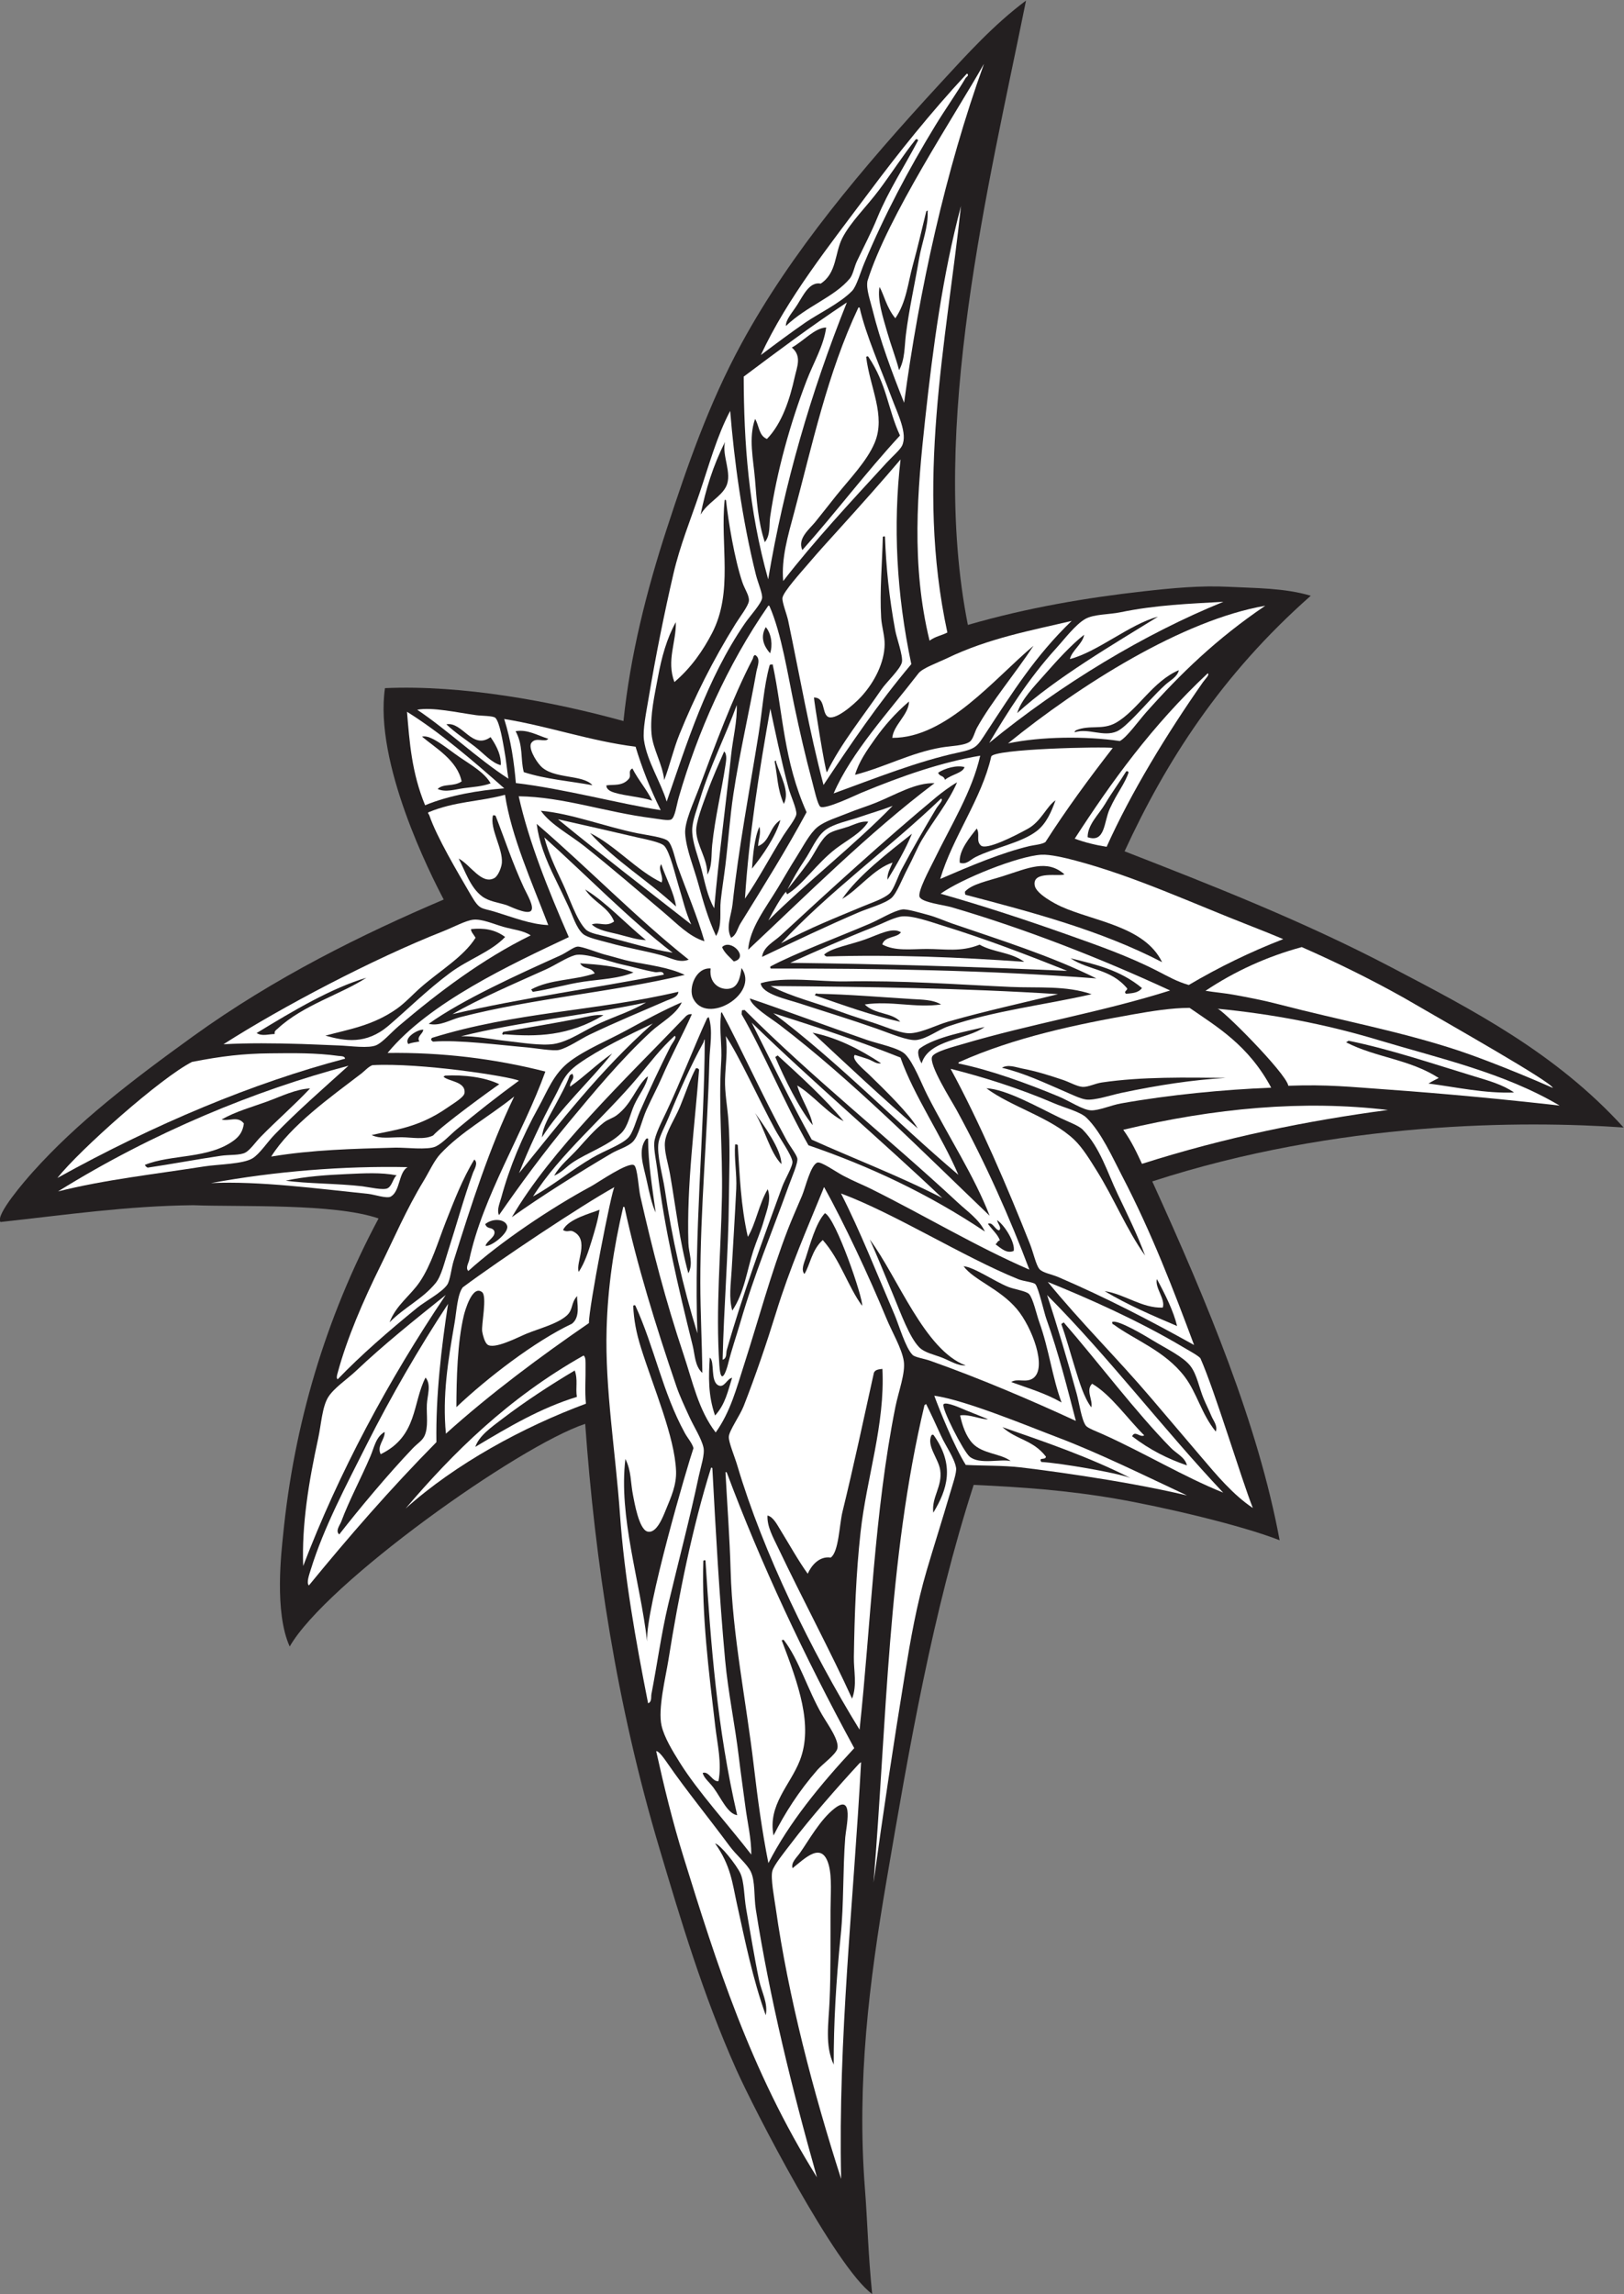 <?xml version="1.0" encoding="UTF-8" standalone="no"?>
<svg
   xmlns:dc="http://purl.org/dc/elements/1.1/"
   xmlns:cc="http://creativecommons.org/ns#"
   xmlns:rdf="http://www.w3.org/1999/02/22-rdf-syntax-ns#"
   xmlns:svg="http://www.w3.org/2000/svg"
   xmlns="http://www.w3.org/2000/svg"
   viewBox="0 0 718.587 1014.653"
   height="1014.653"
   width="718.587"
   xml:space="preserve"
   id="svg2"
   version="1.1"><rect x="0" y="0" width="718.587" height="1014.653" fill="#808080" stroke="none"/><defs
     id="defs6" /><g
     transform="matrix(1.333,0,0,-1.333,0,1014.653)"
     id="g10"><g
       transform="scale(0.1)"
       id="g12"><path
         id="path14"
         style="fill:#231f20;fill-opacity:1;fill-rule:evenodd;stroke:none"
         d="m 5389.43,3870.63 c -333.43,23.02 -945.6,22.23 -1564.54,-178.89 184.97,-406.21 351.91,-808.6 422.75,-1190.7 -128.18,50.37 -389.19,111.17 -542.61,137.69 -160.98,27.83 -313.79,38.87 -472.98,46.06 C 3095.46,2261.27 3018.32,1814.47 2942.49,1370.39 2885.64,1037.48 2843.37,703.262 2871.11,348.984 2879.49,241.953 2881.7,132.91 2895.1,0 2773.56,88.32 2502.4,613.926 2443.59,745.938 2332.52,995.215 2258.71,1244.67 2189.05,1478.2 c -143.3,480.35 -213.77,953.85 -246.54,1409.14 -222.48,-73.96 -860.9,-528.82 -980.85,-738.9 -52.211,114.49 -26.836,320.21 -21.988,369.49 35.871,364.65 139.708,719.12 316.968,1050.92 -148.86,50.8 -455.617,37.83 -615.863,43.92 -218.914,-2.28 -423.394,-32.2 -639.199,-55.72 -18.07,23.09 83.035,138.95 106.981,165.66 147.609,164.75 326.191,301.79 531.855,450.2 271.676,196.05 563.446,339.57 832.476,454.17 -44.33,83.8 -231.5,454.21 -195,701.4 255.87,11.29 552.21,-43.15 791.67,-109.18 22.39,216.63 76.12,430.89 144.07,638.89 67.95,208 139.16,414.53 248.17,614.61 164.06,301.12 397.96,578.94 661.07,864.47 86.97,94.37 175.5,192.49 282.93,272.63 -123.95,-613.99 -323.44,-1415.31 -193.01,-2071.7 196.68,57.06 393.42,90.28 583.6,111.6 94.83,10.63 188.79,19.68 282.02,14.88 91.14,-4.69 185.36,-3.72 272.61,-29.62 -298.33,-263.19 -480.97,-550.78 -618.09,-847.97 285.89,-111.29 593.05,-231.66 883.44,-383.89 270.72,-141.81 546.92,-283.92 773.06,-532.57 v 0" /><path
         id="path16"
         style="fill:#ffffff;fill-opacity:1;fill-rule:evenodd;stroke:none"
         d="m 4321.11,4469.24 c 112.23,-49.32 228.36,-106.17 338.77,-168.17 172.89,-100.36 484.61,-276.43 495.06,-299.23 -162.49,71.41 -280.84,113.26 -311.38,123.37 -196.57,65.08 -393.46,100.71 -599.54,154.36 -46.99,12.23 -99.94,22.86 -151.29,31.91 -28.82,5.08 -61.05,8 -91.23,12.69 98.01,65.42 204.55,113.77 319.61,145.07 v 0" /><path
         id="path18"
         style="fill:#ffffff;fill-opacity:1;fill-rule:evenodd;stroke:none"
         d="m 3210.6,7367.57 c 7.19,-6.85 -2.66,-10.29 -5.51,-15.11 -29,-49.12 -68.91,-105.6 -100.66,-157.71 -89.33,-146.62 -168.3,-295.75 -235.82,-456.86 -12.11,-28.92 -25.35,-76.19 -40.19,-91.45 -40.22,-41.33 -112.67,-75.62 -154.51,-104.52 -49.2,-33.97 -95.65,-68.62 -148.3,-108.15 88,189.38 225.98,361.61 360.67,542.07 95.37,127.8 202.27,261.45 321.62,389.97 0.9,0.58 1.8,1.17 2.7,1.76 z m -293.04,-386.7 c -41.22,-55.1 -95.41,-106.95 -122.1,-160.16 -24.97,-49.8 -17.39,-114.69 -71.14,-149.99 -36.87,7.11 -57.03,-37.36 -77.44,-69.64 -16.92,-26.77 -38.99,-49.88 -38.2,-70.96 71.02,67.58 160.61,95.67 212.14,157.42 10.9,13.07 14.95,39.15 23.79,57.73 25.87,54.36 46.98,93.77 67.52,143.79 36.99,90.07 90.49,171.11 135.6,257.23 -2.45,3.09 -4.96,5.86 -8.9,1.88 -40.04,-49.9 -78.87,-110.6 -121.27,-167.3 v 0" /><path
         id="path20"
         style="fill:#ffffff;fill-opacity:1;fill-rule:evenodd;stroke:none"
         d="m 2811.07,6608.27 c -119.82,-299.3 -208.71,-605.11 -261.17,-918.62 -65.1,232.18 -80.72,453.92 -81.24,672.48 114.59,85.61 215.22,161.69 342.41,246.14 z m -182.63,-149.71 c 34.07,-28.47 16.85,-64.73 9.67,-97.33 -16.22,-73.75 -41.98,-153.98 -92.24,-205.95 -27.44,11.01 -25.59,44.1 -39.44,66.42 -22.49,-63.06 -5.79,-132.95 -0.32,-199.79 5.59,-68.06 9.91,-140.93 32.6,-209.05 19.47,23.67 13.83,57.31 17.83,84.54 22.15,150.77 66.78,310.12 120.69,450.94 23.04,60.2 57.04,115.86 65.18,176.81 -38.48,-1.46 -74.18,-44.57 -113.97,-66.59 v 0" /><path
         id="path22"
         style="fill:#ffffff;fill-opacity:1;fill-rule:evenodd;stroke:none"
         d="m 2849.24,6590.92 c 1.97,1.99 3.23,0.61 4.45,-0.94 20.87,-91.28 70.22,-201.11 106.56,-299.02 19.36,-52.14 53.4,-117.89 34.03,-158.23 -6.59,-13.71 -34.1,-37.66 -51.44,-56.54 -118.95,-129.58 -241.19,-260.79 -343.05,-392.42 -6.75,75.68 15.98,151.39 36.27,227.07 59.96,223.58 110.51,462.82 213.18,680.08 z m 54.16,-448.31 c -25.3,-60.5 -82.55,-119.25 -127.6,-175.27 -22.35,-27.77 -46.82,-59.65 -69.6,-87.57 -20.22,-24.78 -59.9,-55.1 -42.9,-93.19 112.13,125.84 208.72,254.97 324.19,380.12 -40.97,88.43 -42.81,168.61 -105.18,261.55 -1.96,1.71 -4.29,1.66 -7.13,-0.82 12.41,-102.22 66.05,-194.37 28.22,-284.82 v 0" /><path
         id="path24"
         style="fill:#ffffff;fill-opacity:1;fill-rule:evenodd;stroke:none"
         d="m 2423.77,6248.43 c 13.25,-163 38.94,-357.04 85.26,-543.19 6.79,-27.29 23.17,-64.27 20.58,-78.7 -3.37,-18.84 -40.9,-59.65 -57.06,-83.24 -127.5,-186.05 -193.8,-401.78 -259.52,-591.3 -18.78,63.45 -65.74,134.5 -75.45,204.15 -4.75,34.08 7.74,92.7 15.75,140.76 22.71,136.24 51.96,281.23 81.9,410.32 21.9,94.37 56.95,179.6 86.66,267.56 32.51,96.31 57.9,190.13 101.88,273.64 z m -98.16,-344.15 c 23.38,40.22 67.81,58.53 84.82,93.67 21.13,43.63 -14.86,101.29 -3.81,147.19 -39.46,-77.66 -64.36,-158.38 -81.01,-240.86 z m 37.78,-393.73 c -28.82,-55.38 -67.94,-113.5 -124.78,-161.92 -26.92,72.3 6.42,131.89 4.76,198.86 -30.08,-53.94 -47.52,-118.1 -58.98,-180.45 -11.09,-60.33 -27.31,-128.77 -21.62,-190.64 4.67,-50.92 35.53,-97.2 42.09,-152.97 19.6,51.91 30.25,101.74 50.65,151.99 50.41,124.1 110.2,244.52 186.71,367.3 14.34,23.02 41.25,57.42 43.6,74.47 2.41,17.56 -13.53,38.69 -21.64,62.66 -26.02,76.86 -46.49,201.67 -54.23,271.72 -1.23,1.54 -2.49,2.92 -4.46,0.93 -15.45,-148.57 29.45,-304.45 -42.1,-441.95 v 0" /><path
         id="path26"
         style="fill:#ffffff;fill-opacity:1;fill-rule:evenodd;stroke:none"
         d="m 1351,5250.03 c 110.87,-69.29 217.11,-160.55 322.88,-254.01 -83.55,-6.55 -181.26,-22.48 -262.81,-56.11 -44.64,108.56 -51.6,209.19 -60.07,310.12 z m 175.02,-150.79 c -42.37,28.79 -96.51,76.68 -125.05,68.21 43.55,-36.91 117.31,-78.53 131.34,-148.54 -27.38,-18.5 -59.77,-5.8 -79.64,-25.03 26.2,-12.24 58.35,-1.2 86.53,2.65 29.3,4.02 61.03,5.47 89.36,16.01 -19.19,34.62 -62.93,59.79 -102.54,86.7 v 0" /><path
         id="path28"
         style="fill:#ffffff;fill-opacity:1;fill-rule:evenodd;stroke:none"
         d="m 1384.96,5256.81 c 50.83,9.37 132.06,-9.33 196.04,-18.11 17.24,-2.37 55.86,-1.81 63.23,-8.69 14.88,-13.89 25.77,-85.55 29.24,-103.78 6.89,-36.27 9.05,-67.63 14.13,-98.25 -102.89,66.73 -200.18,160.03 -302.64,228.83 z m 190.49,-121.52 c 29.71,-22.88 55.9,-54.51 86.75,-62.45 2.12,28.21 -10.33,59.51 -33.8,93.12 -61.16,-43.88 -92.83,52.04 -146.72,42.56 30.55,-29.09 62.03,-48.77 93.77,-73.23 v 0" /><path
         id="path30"
         style="fill:#ffffff;fill-opacity:1;fill-rule:evenodd;stroke:none"
         d="m 3025.02,5408.16 c -110.27,-130.89 -201.33,-265.83 -291.41,-400.98 -47.18,178.8 -78.57,360.12 -117.36,545.32 -4.49,21.42 -21.14,62.46 -18.82,76 3.54,20.75 62.57,85.72 86.82,114.14 35.27,41.36 63.6,72.2 97.48,109.59 81.27,89.7 149.57,166.73 207.61,235.07 -25.15,-218.57 -13.81,-444.83 35.68,-679.14 z m -100.07,153.57 c 1.75,-28.71 11.95,-59.43 11.55,-88.42 -0.8,-58.22 -31.92,-123.57 -78.53,-173.99 -24.03,-26 -88.51,-82 -111.27,-64.83 -18.42,13.89 -7.49,63.16 -44.84,62.9 0.23,-11.76 36.77,-242.04 42.89,-248.41 45.55,94.17 118.47,183.4 181.27,275.49 16.45,24.12 63.3,67.39 67.85,90.26 4.13,20.72 -17.66,80.51 -22.09,104.59 -20.95,113.74 -30.33,209.89 -34.19,311.64 -1.96,1.72 -4.3,1.67 -7.15,-0.82 -1.93,-82.75 -10.75,-181.91 -5.49,-268.41 v 0" /><path
         id="path32"
         style="fill:#ffffff;fill-opacity:1;fill-rule:evenodd;stroke:none"
         d="m 1673.63,5226.13 c 146.79,-23.85 288.1,-73.7 436.07,-91.99 20.73,-68.66 47.89,-138.69 83.42,-210.47 -128.55,19.12 -323.16,71.5 -480.7,89.78 -6.13,69.46 -15.66,139.63 -38.79,212.68 z m 65.03,-176.39 c 74,-23.78 151.82,-29.42 227.88,-43.42 -31.85,36.87 -130.75,19.29 -172.36,64.24 -18.03,19.49 -41.08,60.95 -30.41,76.14 14.95,21.31 45.18,-0.11 56.33,13.68 -35.64,10.97 -69.12,32.18 -108.55,25.22 26.15,-48.9 15.4,-90.01 27.11,-135.86 z m 301.65,-68.28 c 36.41,-10.98 92.57,-14.72 124.59,-26.28 -18.27,37.45 -44.85,66.37 -65.76,106.83 -16.49,-9.11 -2.03,-22.93 -11.96,-34.66 -21.17,-25 -51.04,-17.97 -74.26,-21.52 -0.66,-15.03 17.64,-21.43 27.39,-24.37 v 0" /><path
         id="path34"
         style="fill:#ffffff;fill-opacity:1;fill-rule:evenodd;stroke:none"
         d="m 1676.33,4974.58 c 21.13,-138.47 87.75,-286.53 143.53,-432.31 -58.98,2.4 -115.64,25.39 -178.81,44.69 -43.44,13.28 -48.26,4.09 -77.04,53.43 -45.98,78.84 -114.63,194.46 -139.02,266.37 -1.4,4.12 -6.43,6.99 -2.57,9.84 88.31,36.76 168.46,34.75 253.91,57.98 z m -10.39,-225.55 c -1.17,-15.67 -12.4,-43.6 -24.62,-50.58 -42.11,-24.06 -80.17,44.56 -118.84,64.58 21.61,-40.65 38.15,-95.94 78.07,-125.69 22.03,-16.42 53.28,-20.16 79.97,-28.49 9.84,-3.07 68.32,-33.01 81.86,-19.59 12.87,12.77 -13.24,55.23 -23.28,76.95 -38.64,83.57 -64.66,163.74 -93.83,238.23 -2.54,2.65 -5.72,2.25 -8.9,1.88 -11.43,-44.33 33.14,-109.36 29.57,-157.29 v 0" /><path
         id="path36"
         style="fill:#ffffff;fill-opacity:1;fill-rule:evenodd;stroke:none"
         d="m 3253.73,5104.29 c -27.35,-120.03 -95.95,-228.48 -155.31,-350.68 -10.67,-21.95 -53.56,-100.86 -45.83,-118.14 8.23,-18.43 79.16,-26.06 106.67,-34.12 243.37,-71.37 492.44,-168.49 724.91,-276.08 -229.61,-72.7 -455.32,-108.6 -693.12,-179.14 -24.35,-7.22 -88.58,-23.59 -96.75,-40.02 -12.75,-25.61 63.74,-145.7 81.08,-177.45 97.56,-178.64 177.97,-360.79 241.51,-529.66 -177.76,76.98 -344.88,178.23 -528.76,269.55 -20.56,10.22 -54.46,23.89 -88.75,41.98 -24.9,13.12 -73.68,47.91 -86.06,43.71 -22.72,-7.68 -39.72,-83.28 -51.11,-110.06 -18.43,-43.36 -34.3,-79.06 -46.65,-111 -57.41,-148.49 -98.61,-303.65 -146.56,-452.46 -24.1,-74.74 -44.16,-153.34 -93.31,-221.99 -57.06,74.02 -76.3,167.79 -106.12,257.09 -61.09,182.89 -102.63,344.57 -144.3,527.75 -5.51,24.22 -9.08,94.26 -20.34,101.9 -18.81,12.75 -121.34,-58.46 -142.55,-69.86 -133.5,-71.8 -302.28,-185.38 -407.89,-281.14 -10.02,10.41 0.82,25.9 3.06,36.55 44.34,210.15 179.01,420.21 252.74,625.25 -169.84,43.13 -344.34,64.18 -523.81,61.69 138.13,167.52 409.5,293.88 601.63,384.35 -69.09,158.65 -132.59,316.13 -166.34,467.33 147.95,-1.85 289.16,-53.23 442.53,-72.43 21.66,-2.71 54.84,-9.95 64.17,-4.24 12.31,7.53 17,46.49 24.85,73.76 61.68,214 160.74,438.77 296.55,634.62 1.96,1.99 3.23,0.61 4.44,-0.94 40.16,-91.03 61.1,-230.37 83.02,-333.56 17.69,-83.31 35.03,-160.05 58.92,-249.46 6.46,-24.18 17.77,-76 26.79,-82.34 15.42,-10.84 118.7,39.01 135.16,45.85 137.74,57.22 269.62,102.37 395.53,123.39 z m -697.48,340.01 c 8.67,24.7 5.49,63.66 -14.26,86.67 -17.03,-29.13 -10.67,-58.47 14.26,-86.67 z m -57.28,-18.12 c -68.01,-131.04 -125.38,-287.27 -179.36,-431.59 -16.69,-44.66 -47.77,-110.18 -45.25,-148.48 3.48,-52.83 28.37,-110.97 43.73,-167.25 15.48,-56.72 32.43,-116.13 58.84,-172.76 21.19,35.95 11.3,78.96 15.5,117.57 4.33,39.61 10.73,78.32 15.51,117.57 9.54,78.31 14.85,158.53 26.56,236.08 20.6,136.5 52.98,274.3 76.52,406.81 2.55,14.39 16,43.57 -4.78,54.46 -7.11,-4.16 -5.13,-8.31 -7.27,-12.41 z M 1942.1,4802.32 c 89.83,-71.71 178.05,-147.67 260.83,-217.69 43.93,-37.15 84.7,-80.78 135.46,-95.97 -23.2,81.29 -59.18,165.43 -89.25,248.9 -8.33,23.1 -16.25,67.97 -31.24,83.28 -12.52,12.77 -71.05,19.91 -101.41,26.03 -108.24,21.86 -219.04,65.52 -321.2,74.73 33.62,-47.12 95.84,-78.59 146.81,-119.28 z m 622.67,605.32 c -3.54,-2.09 -5.97,1.03 -9.83,-2.57 -19.81,-71.12 -24.38,-151.86 -37.21,-231.51 -30.65,-190.16 -66.06,-377.05 -86.19,-562.79 -3.9,-36 -23.36,-76.08 -4.73,-110.55 18.21,9.13 21.24,31.5 30.82,46.95 77.66,125.28 153.39,246.42 219.73,369.63 -76.64,171.87 -77.81,327.81 -112.59,490.84 z m -720.14,-714.89 c 14,-28.25 28.4,-59.38 41.89,-87.85 14.3,-30.2 25.57,-71.06 48.09,-91.48 14.5,-13.16 57.62,-21.93 84.42,-29.43 66.85,-18.69 117.43,-25.75 177.06,-42 29.12,-7.93 59.15,-27 89.93,-14.32 -171.2,135.85 -335.39,304.93 -504.57,450.37 7.42,-57.98 28.19,-114.76 63.18,-185.29 z m 249.56,-271.09 c -24.21,4.87 -53.92,14.63 -88.06,23.22 -18.55,4.67 -76.01,27.64 -89.81,25.92 -13.3,-1.67 -34.87,-19.6 -57.39,-29.73 -136.1,-61.13 -325.22,-147.07 -435.86,-226.43 36.87,-9.09 71,13.47 104.59,22.09 250.22,64.29 498.63,81.47 745.34,140.24 -54.29,25.58 -115.69,31.99 -178.81,44.69 z m -738.72,-274.1 c 12.84,5.74 24.41,5.54 36.66,8.54 -10.43,16.14 12.28,25.29 12.9,39.11 -17.71,1.36 -65.72,-26.81 -49.56,-47.65 z m 78.71,20.59 c -2.7,-1.76 -1.78,-4.28 -3.63,-6.21 2.21,-2.67 5.24,-6.55 7.96,-6.33 82.62,6.7 217.27,-11.14 311.97,-19.32 25.27,-2.19 86.51,-12.77 105.16,-8.24 30.16,7.31 70.84,36.05 101.32,50.66 86.63,41.54 179.75,79.97 256.28,113.26 12.62,5.49 37.41,10.61 38.66,29.03 -275.51,-64.85 -537.58,-66.03 -817.72,-152.85 z m 1475.42,780.99 c -30.13,-12.43 -64.03,-22.46 -95.81,-35.56 -32.78,-13.51 -74.85,-25.58 -100.38,-46.22 -25.55,-20.65 -47.96,-64.96 -69.72,-99.16 -22.34,-35.11 -43.35,-72.22 -60.82,-101.04 -42.98,-70.93 -94.19,-135.4 -99.39,-206.77 190.4,178.11 398.81,387.21 618.56,552.74 -63.31,1.67 -124.86,-36.09 -192.44,-63.99 z m 204.4,98.65 c 6.18,-14.77 17.14,-6.87 22.94,-23.44 20.08,17.39 59.2,22.35 64.65,42.13 -24.92,7.6 -65.62,-3.89 -87.59,-18.69 z m -5.31,-80.23 c -172.45,-143.02 -358.96,-313.45 -517.68,-460.14 -22.04,-20.37 -57.36,-37.27 -61.4,-70.71 108.49,51.91 216.36,103.12 321.76,148.25 31.36,13.42 85.36,28.03 107.52,47.03 17.72,15.2 37.31,66.7 52.74,95.78 19.14,36.06 33.16,71.19 48.28,96.71 40.26,67.87 87.51,123.51 117.08,191.43 -21.9,-11.98 -54.43,-36.85 -68.3,-48.35 z M 2435.8,4421.64 c 52.71,11.82 -9.67,77.25 -38.75,47.68 5.91,-18.58 30.1,-37.9 38.75,-47.68 z m -135.07,-122.56 c 43.99,-90.94 221.85,14.88 160.71,100.88 -3.05,-18.45 -6.73,-55.44 -30.87,-65.87 -29.12,-12.61 -78.76,7.3 -71.72,64.27 -48.89,3.88 -74.76,-64.89 -58.12,-99.28 z M 2078.41,4192.6 c -63.05,-34.22 -132.68,-62.18 -186.6,-102.39 -54.47,-40.64 -75.01,-99.73 -104.17,-152.32 -54.56,-98.42 -96.59,-199.8 -123.55,-299.28 -5.2,-19.22 -15.59,-40.66 -7.75,-58.81 71.29,102.52 147.54,206.74 232.46,308.86 83.49,100.39 171.68,207.11 272.52,300.39 31.76,29.38 84.01,56.52 101.81,97.04 -61.87,-26.7 -123.72,-60.38 -184.72,-93.49 z m 192.19,40.79 c -197.19,-205.46 -440.24,-435.81 -571.52,-660.26 95.14,68.16 225.96,149.96 330.45,211.48 23.11,13.59 53.98,21.75 70.86,38.5 19.78,19.62 29.81,71.35 45.72,106.55 18.07,40 37.41,76.14 50.16,105.61 33.16,76.64 69.36,142.02 100.34,211.23 -13.57,1.85 -19.67,-6.5 -26.01,-13.11 z m 888.99,314.44 c -22.18,7.62 -51.09,20.87 -79.98,28.49 -25.59,6.75 -69.79,20.16 -84.54,17.84 -29.41,-4.65 -74.8,-33.07 -107.53,-47.04 -106.16,-45.35 -247.89,-98.41 -329.72,-141.92 -1.71,-1.97 -1.66,-4.3 0.82,-7.15 362.67,0.7 723.86,-5.67 1080.67,-32.75 -150.12,74.78 -319.21,127.38 -479.72,182.53 z m -947.55,-625.11 c -15.6,-33.02 -38.7,-77.66 -40.33,-103.04 -1.57,-24.66 6.92,-62.32 10.63,-92.86 23.3,-192.17 68.67,-385.49 116.98,-580.08 7.45,-29.98 7.06,-68.22 32.06,-90.43 -1.09,100.27 -6.58,199.96 -6.68,298.87 -0.22,246.81 23.85,494.07 30.05,737.3 1.2,47.25 12.48,97.58 -2.05,144.51 -1.8,-1.17 -3.6,-2.34 -5.39,-3.51 -41.74,-90.58 -88,-210.73 -135.27,-310.76 z m 1142.45,414.35 c -186.08,8.36 -359.63,21.81 -549.24,18.25 -79.34,-1.49 -202.69,17.71 -280.13,-5.98 3.44,-35.86 87.87,-53.42 127.75,-66.45 91.69,-29.96 169.03,-53.25 258.65,-84.76 42.18,-14.84 103.53,-41.21 131.62,-37.07 36.92,5.44 68.95,33.02 104.83,45.28 152.85,52.23 319.66,70.84 475.62,106.5 -85.32,29.48 -177.95,20.14 -269.1,24.23 z m -961.62,-96.93 c -5.27,-46.77 4.22,-99.34 1.11,-148.97 -9.64,-154.01 5.37,-289.47 2.39,-451.35 -3.38,-184.21 -21.2,-368.67 -8.53,-558.24 5.01,-74.94 24.37,-13.9 28.57,3.26 11.68,47.7 27.49,92.5 40.7,137.82 48.64,167.13 103.21,294.22 160.85,454.1 10.11,28.06 31.81,77.28 28.61,91.56 -2.94,13.11 -24.35,39.99 -35.93,61.02 -75.91,138.01 -154.82,313.11 -214.96,424.14 -4.1,-3.34 -2.4,-9.67 -2.81,-13.34 z m 195.9,-29.71 c 239.26,-182.68 474.34,-420.29 696.21,-632.56 -51.27,132.46 -135.86,261.01 -206.32,399.08 -20.39,39.97 -45.25,107.14 -73.48,136.35 -20.84,21.55 -88.72,34.49 -127.04,47.71 -131.35,45.33 -276.91,99.89 -389.22,137.87 5.67,-27.32 68.46,-64.47 99.85,-88.45 z m -127.16,36.12 c 70.1,-120.44 144.36,-298.7 221.98,-434.91 200.85,-68.75 396.93,-160.1 585.67,-286.23 -18.92,40.23 -57.51,66.13 -89.08,95.49 -232.45,216.11 -480.06,411.28 -708.61,639.82 -2.69,-1.77 -4.63,0.09 -7.14,-0.82 -3.36,0.1 -2.11,-14.57 -2.82,-13.35 z m -820.98,-719.19 c 6.38,-19.94 -24.81,-31.95 -29.07,-49.65 21.06,-2.08 77.94,43.68 72.05,66.14 -5.9,22.52 -46.43,27.91 -73.07,6.13 7.64,-18.87 21.59,-7.81 30.09,-22.62 z m 510.71,305.92 c -1.96,1.71 -4.29,1.66 -7.14,-0.82 -27.84,-38.4 -8.35,-87.13 2.99,-140.06 8.22,-38.4 16.74,-77.71 29.24,-103.77 -10.98,82.09 -25.26,164.91 -25.09,244.65 z m 902.21,300.02 c -11.9,-8.73 -2.65,-36.35 5.73,-50 23.68,79.51 150.31,77.94 209.08,120.88 -52.86,-13.3 -162.2,-32.29 -214.81,-70.88 z m 687.98,198.82 c 1.89,-6.6 -13.12,-9.63 -3.76,-17.8 16.39,1.86 40.37,1.43 52.84,19.06 -73.21,60.64 -155.4,78.61 -237.11,98.82 61.01,-41.21 132.33,-33.66 188.03,-100.08 z M 2373.6,2914.94 c 34.92,38.34 42.66,82.4 56.61,125.16 -17,-2.6 -25.55,-33.93 -44.86,-25.39 -28.76,12.73 -11.68,80.29 -29.36,92.18 -3.88,-61.93 -5.95,-124.23 17.61,-191.95 z m 945.29,581.41 c -9.49,-3.42 -8.01,-9.14 -14.4,-13.22 18.87,-13.36 36.66,-31.86 60.42,-22.04 5.54,26.72 -28.54,83.97 -55.11,102.25 1.33,-11.11 16.63,-25.2 6.77,-33.95 -13.65,1.39 -21.71,29.26 -37.22,21.78 13.48,-19.31 32.94,-35.41 39.54,-54.82 v 0" /><path
         id="path38"
         style="fill:#ffffff;fill-opacity:1;fill-rule:evenodd;stroke:none"
         d="m 1852.08,4893.36 c 84.5,-19.17 172.8,-38.88 266.05,-60.77 20.91,-4.91 75.21,-14.83 87.12,-27.68 19,-20.49 37.19,-100.13 46.79,-130.71 14.09,-44.86 23.08,-87.91 42.34,-129.77 -147.61,115.43 -295.65,228.91 -442.3,348.93 z m 392.08,-289.54 c -6.5,44.75 -33.31,93.79 -49.36,140.55 -12.36,-17.53 9.87,-42.36 1.15,-60.66 -82.32,39.35 -155.06,124.2 -237.31,163.93 84.5,-93.2 192.2,-157.21 285.52,-243.82 v 0" /><path
         id="path40"
         style="fill:#ffffff;fill-opacity:1;fill-rule:evenodd;stroke:none"
         d="m 2445.63,5272.44 c 1.85,-54.9 -12.68,-109.15 -18.69,-165.71 -17.71,-166.43 -41.24,-339.88 -56.18,-508.7 -22.71,39.43 -30.8,86.07 -42.34,129.78 -11.83,44.73 -30.87,89.28 -30.75,129.65 0.08,30.67 16.55,71.15 26.97,105.85 30.93,102.93 84.9,209.25 120.99,309.13 z m -98.49,-290.63 c -15.09,-41.07 -37.12,-98.22 -36.12,-127.17 1.69,-48.88 37.59,-91.48 36.83,-144.88 16.96,27.7 12.64,64.54 16.2,98.83 9.19,88.66 31.2,178.91 43.79,262.66 2.22,14.82 6.72,36.22 -3.97,47.32 -15.84,-36.57 -37.74,-85.03 -56.73,-136.76 v 0" /><path
         id="path42"
         style="fill:#ffffff;fill-opacity:1;fill-rule:evenodd;stroke:none"
         d="m 1145.36,4098.93 c -303.329,-79.77 -630.868,-216.09 -954.95,-395.8 74.606,94 344.043,333.16 447.102,385.18 98.195,19.1 169.226,27.47 258.293,28.4 77.601,0.81 152.475,1.98 228.245,-8.63 4.91,-0.69 20.71,0.42 21.31,-9.15 v 0" /><path
         id="path44"
         style="fill:#ffffff;fill-opacity:1;fill-rule:evenodd;stroke:none"
         d="m 741.824,4146.88 c 195.614,125.02 497.216,283.34 727.276,374.1 35.88,14.16 75.98,36.11 101.2,39.08 29.02,3.41 69.43,-14.68 99.65,-23.35 34.38,-9.86 67.63,-12.22 91.57,-28.62 -160.74,-78.91 -306.11,-188.99 -437.52,-300.43 -24.92,-21.13 -52.12,-52.95 -73.8,-63.45 -25.44,-12.31 -86.77,-2.75 -125.79,-1.35 -47.52,1.7 -86.72,3.76 -122.14,4.85 -93.172,2.85 -178.942,3.56 -260.446,-0.83 z m 169.821,33.89 c -0.879,11.23 3.121,11.39 10.894,18.61 83.801,77.79 211.591,114.1 293.431,168.17 -115.74,-34.52 -239.591,-107.59 -364.052,-183.48 17.687,-11.64 39.535,-3.53 59.727,-3.3 z m 666.945,319.44 c -39.38,-62.96 -117.79,-108.82 -181,-164 -27.13,-23.69 -51.98,-51.5 -80.13,-71.41 -79.94,-56.5 -161.05,-68.63 -237.3,-89.37 64.95,-18.27 135.16,-30.29 209.05,32.59 60.01,51.06 128.94,119.28 204.32,175.35 62.4,46.42 135.08,69.12 183.2,119.38 -34.08,25.74 -72.6,30.37 -113,26.16 -1.46,-8.22 9.63,-19.07 14.86,-28.7 v 0" /><path
         id="path46"
         style="fill:#ffffff;fill-opacity:1;fill-rule:evenodd;stroke:none"
         d="m 1806.86,4833.18 c 141.98,-127.44 280.59,-270.9 425.89,-382.65 -74.11,11.97 -141.02,33.2 -218.86,53.14 -24.23,6.2 -56.82,11.53 -69.32,23.92 -30.91,30.6 -55.7,108.9 -76.88,153.32 -26.1,54.75 -47.71,101.81 -60.83,152.27 z m 231.64,-278.93 c -28.27,-20.17 -48.07,-0.23 -74.13,-9.92 21,-19.69 56.04,-24.61 86.18,-32.13 31.18,-7.79 62.93,-18.92 93.44,-19.71 -67.48,54.66 -131.59,125.32 -201.59,168.02 28.71,-43.89 76.27,-57.03 96.1,-106.26 v 0" /><path
         id="path48"
         style="fill:#ffffff;fill-opacity:1;fill-rule:evenodd;stroke:none"
         d="m 192.617,3658.52 c 315.653,196.36 657.485,336.07 964.093,417.1 -84.71,-76.74 -168.456,-149.2 -245.897,-229.32 -23.309,-24.1 -48.672,-63.1 -72.176,-77.73 -31.535,-19.62 -115.157,-19.96 -159.043,-26.87 -159.813,-25.16 -333.145,-44.28 -486.977,-83.18 z m 297.844,78.92 c 79.473,11.82 162.269,27.48 243.016,39.38 27.109,3.98 63.343,0.86 81.281,10.74 16.16,8.9 33.539,34.76 50.492,52.09 54.668,55.85 111.797,105.04 164.02,160.61 -48.457,-2.4 -95.54,-26.34 -144.067,-43.98 -48.754,-17.73 -101.828,-32.05 -149.574,-59.08 24.074,-7.08 53.879,13.01 73.891,-13.27 -3.25,-23.21 -11.926,-40.31 -32.696,-55.84 -83.683,-62.58 -210.73,-45.98 -296.082,-81.63 2.856,-4.82 6.059,-7.98 9.719,-9.02 v 0" /><path
         id="path50"
         style="fill:#ffffff;fill-opacity:1;fill-rule:evenodd;stroke:none"
         d="m 3557.22,5551.53 c -120.83,-116.29 -196.25,-237.33 -282.15,-368.08 -31.59,-48.11 -32.32,-55.52 -93.48,-68.59 -134.28,-28.67 -276.43,-85.49 -414.38,-135.68 59.22,136.84 182.56,269.83 281.57,398.41 13.4,17.39 64.6,35.6 94.18,49.85 139.02,67.01 280.63,92.37 414.26,124.09 z m -651.63,-390.07 c -28,-39.06 -55.34,-78.65 -67.27,-120.59 99.29,25.58 183.98,72.99 286.37,90.65 30.28,5.21 76.37,5.61 94.74,19.52 11.11,8.4 16.31,32.91 23.68,46.12 49.05,88.09 127.62,180.66 187.48,271.86 -128.79,-107.54 -288.41,-306.74 -468.79,-305.47 4.35,43.24 54.87,76.73 55.67,120.72 -46.93,-40.37 -81.56,-80.48 -111.88,-122.81 v 0" /><path
         id="path52"
         style="fill:#ffffff;fill-opacity:1;fill-rule:evenodd;stroke:none"
         d="m 1722.56,4025.98 c -73.7,-53.69 -142.18,-107.9 -205.94,-161.06 -22.26,-18.57 -48.16,-46.92 -70.17,-57.24 -27.25,-12.78 -100.94,-2.97 -135.61,-3.93 -138.32,-3.82 -273.78,-6.86 -410.602,-29.59 63.782,102.55 196.352,196.86 299.902,276.03 10.4,7.95 21.75,21.61 35.97,27.27 157.84,8.79 456.73,-37.4 486.45,-51.48 z m -180.6,-40.92 c -1.65,-14.15 -36.46,-34.35 -56.69,-48.46 -98.45,-68.64 -180.7,-74.26 -251.6,-91.01 28.54,-13.8 62.9,-7 100.72,-7.3 29.54,-0.24 75.27,-9.12 103.52,6.05 28.05,32.28 198.85,156.25 219.42,169.84 -47.72,23.53 -118.74,31.98 -179.87,28.64 -1.79,-1.17 -3.59,-2.34 -5.39,-3.51 15.61,-15.99 74.42,-15.53 69.89,-54.25 v 0" /><path
         id="path54"
         style="fill:#ffffff;fill-opacity:1;fill-rule:evenodd;stroke:none"
         d="m 1501.9,4246.82 c 87.95,50.93 202.73,99.88 310.17,148.36 32.27,14.58 66.91,38.71 95.93,47.16 32.75,9.54 120.17,-23.05 153.98,-30.16 37.48,-7.88 74.54,-19.39 113,-26.16 9.04,-1.59 26.22,6.62 28.46,-8.32 -234.28,-45.69 -465.34,-76.09 -701.54,-130.88 z m 261.3,81.99 c 1.76,-2.7 3.52,-5.4 5.27,-8.09 56.59,8.36 113.43,25.8 169.83,33.89 56.28,8.09 114.41,9.87 164.43,30.39 -56.52,22.18 -116.87,26.16 -177.17,30.4 13.89,-22.26 35.06,-10.02 48.7,-33.51 -70.12,-23.76 -146.4,-18.54 -211.06,-53.08 v 0" /><path
         id="path56"
         style="fill:#ffffff;fill-opacity:1;fill-rule:evenodd;stroke:none"
         d="m 1530.56,4173.38 c 197.9,49.47 409.5,68.41 613.93,112.17 -46.04,-27.75 -98.35,-44.15 -151.45,-67.97 -51.6,-23.16 -103.2,-61.45 -154.13,-69.74 -41.51,-6.75 -111.53,4.79 -156,9.66 -52.8,5.8 -103.71,17.01 -152.35,15.88 z m 391.29,59.22 c -85.7,-16.7 -168.75,-30.46 -251.1,-44.64 -2.71,-1.75 -1.79,-4.27 -3.64,-6.2 2.19,-6.36 5.31,-1.6 8.91,-1.88 105.37,-8.47 211.78,-6.43 327.11,63.46 -27.07,3.06 -55.03,-5.63 -81.28,-10.74 v 0" /><path
         id="path58"
         style="fill:#ffffff;fill-opacity:1;fill-rule:evenodd;stroke:none"
         d="m 4199.93,5601.86 c -161.69,-109.41 -281.26,-225.37 -395.26,-353.5 -24.37,-27.4 -64.86,-84.07 -87.52,-95.41 -114.6,16.85 -260.29,15 -371.13,-7.71 238.28,193.33 578.59,408.99 853.91,456.62 z m -492.25,-416.71 c 17.24,7.66 41.58,32.12 59.39,50.22 35.88,36.45 66.89,73.23 100.99,104.18 17.42,15.82 40.07,26.09 45.1,48.59 -87.11,-36.71 -136.58,-133.16 -208.76,-174.41 -45,-25.73 -87.41,-5.73 -133.16,-25.36 -1.69,-1.97 -5.26,-3.54 -3.62,-6.21 45.36,14.59 95.29,-16.9 140.06,2.99 v 0" /><path
         id="path60"
         style="fill:#ffffff;fill-opacity:1;fill-rule:evenodd;stroke:none"
         d="m 3693.72,5130 c -80.13,-103.17 -153.31,-202.77 -223.51,-312.29 -11.66,-7.93 -39.48,-10.07 -51.95,-13.05 -93.8,-22.37 -193.32,-64.5 -297.26,-109.26 41.04,138.81 137.81,266.1 169.27,405.83 5.84,25.91 374.13,33.79 403.45,28.77 z m -507.94,-380.87 c 22.73,-7.5 34.85,10.16 52.83,19.07 63.01,31.21 150.33,46.6 201.58,85.28 34,25.68 50.52,66.98 63.51,102.81 -29.98,-20.31 -47.74,-70.14 -91.97,-94.48 -47.44,-26.11 -138.05,-71.56 -155.78,-55.44 -17.16,15.6 -1.99,37.06 -13.68,56.33 -21.64,-28.09 -60.37,-72.39 -56.49,-113.57 v 0" /><path
         id="path62"
         style="fill:#ffffff;fill-opacity:1;fill-rule:evenodd;stroke:none"
         d="m 3123.8,4962.05 c 9.26,-4.96 -8.19,-19.86 -16.41,-33.71 -38.07,-64.19 -76.82,-129.93 -114.5,-201.27 -12.58,-23.81 -26.09,-66.89 -40.09,-79.86 -19.23,-17.83 -61.78,-31.57 -90.53,-43.64 -85.3,-35.79 -178.19,-72.05 -269.76,-122.04 152.02,165.47 362.51,318.6 531.29,480.52 z m -328.16,-332.81 c 53.74,30.78 104.4,99.99 167.16,120.44 -7.44,-18.57 -18.82,-36.3 -16.65,-56.91 30.33,50.16 59.57,100.53 80.99,152.57 -78.71,-62.41 -179.93,-140.21 -231.5,-216.1 v 0" /><path
         id="path64"
         style="fill:#ffffff;fill-opacity:1;fill-rule:evenodd;stroke:none"
         d="m 1706.85,3973.52 c -82.82,-171.69 -142.44,-359.46 -201.06,-545.53 -7.74,-24.57 -11.43,-64.9 -21.35,-79.16 -18.19,-26.17 -73.21,-54.85 -99.81,-76.54 -96.97,-79.15 -185.23,-155.59 -263.82,-237.17 -5.2,3.69 -1.72,14.9 -0.69,18.73 31.37,117.38 85.65,241.99 142.9,357.97 43.32,87.75 85.93,187.32 142.98,281.23 18.84,31.01 34.98,67.73 56.25,90.39 68.96,73.44 159.06,121.65 244.6,190.08 z M 1479.49,3556.7 c -25.74,-65.45 -47.58,-141.07 -85.92,-197.99 -30.83,-45.78 -79.05,-77.42 -100.42,-134.53 49.15,50.08 110.77,78.18 153,130.41 18.77,23.2 28.95,67.73 40.33,103.03 29.82,92.54 52.59,177.3 83.02,261.36 4.49,12.41 19.18,33.48 4.93,45.43 -38.56,-62.98 -67.37,-137.63 -94.94,-207.71 v 0" /><path
         id="path66"
         style="fill:#ffffff;fill-opacity:1;fill-rule:evenodd;stroke:none"
         d="m 2166.95,4215.75 c -178.8,-159.04 -307.34,-328.68 -444.04,-496.59 31.12,78.98 73.32,170.22 118.62,253.84 23.53,43.45 29.04,73.64 78.74,108.88 68.15,48.32 162.47,93.65 246.68,133.87 z m -275.62,-171.92 c -12.45,-34.51 -31.22,-66.97 -49.24,-101.16 -17.34,-32.97 -40.41,-68.24 -43.01,-104.8 60.22,96.51 158.35,185.04 233.04,278.51 -51.6,-35.59 -88.85,-74.21 -139.4,-110.03 -3.83,15.53 18.76,25.47 6.68,42.75 -2.69,-1.76 -5.38,-3.51 -8.07,-5.27 v 0" /><path
         id="path68"
         style="fill:#ffffff;fill-opacity:1;fill-rule:evenodd;stroke:none"
         d="m 4008.5,5377.33 c 9.04,-2.46 -8.16,-18.81 -15.48,-29.28 -119.54,-171.06 -238.27,-364.93 -319.69,-546.07 -35.97,5.74 -71.37,14.21 -105.86,26.98 121.81,188.1 255.21,373.76 441.03,548.37 z m -324.93,-449.69 c 25.25,55.13 50.26,83.09 62.82,121.53 -2.44,3.09 -4.96,5.86 -8.91,1.88 -21.27,-34.84 -47.04,-69.36 -68.89,-106.31 -21.47,-36.29 -58.41,-68.65 -58.26,-110.88 58.87,-19.97 53.4,50.46 73.24,93.78 v 0" /><path
         id="path70"
         style="fill:#ffffff;fill-opacity:1;fill-rule:evenodd;stroke:none"
         d="m 2239.66,4174.85 c 8.6,-5.75 -7.23,-21.56 -14.66,-36.42 -35.68,-71.38 -66.59,-136.52 -101.26,-215.67 -12.3,-28.09 -22.27,-70.45 -39.27,-86.99 -24.29,-23.66 -75.74,-40.65 -118.42,-65.65 -69.96,-41 -128.31,-90.76 -196.67,-128.17 87.98,139.34 235.85,261.71 348.43,395.94 40.8,48.63 75.01,94.88 121.85,136.96 z m -94.21,-138.15 c -37.28,-37.56 -49.01,-88.42 -98.54,-125.61 -12.28,-9.23 -29.18,-13.52 -42.17,-23.65 -31.04,-24.21 -59.06,-57.02 -85.64,-86.51 -27.84,-30.89 -61.03,-56.42 -79.44,-90.15 24.82,10.68 39.21,28.75 60.22,43.09 46.72,31.85 121.33,57.4 162.46,98.18 22.77,22.57 28.98,62.29 42.9,93.2 15.94,35.4 40.29,63.55 45.6,94.96 -1.79,-1.17 -3.59,-2.34 -5.39,-3.51 v 0" /><path
         id="path72"
         style="fill:#ffffff;fill-opacity:1;fill-rule:evenodd;stroke:none"
         d="m 2623.05,4416.99 c 86.72,39.21 186.48,83.01 275.95,118.41 29.82,11.79 62.98,29.51 88.68,34.74 35.24,7.18 101.88,-17.56 142.39,-30.03 139.91,-43.06 280.34,-96.83 412.29,-149.72 -305.47,13.5 -611.79,22.85 -919.31,26.6 z m 248.77,77.67 c -47.7,-17.2 -112.86,-28.24 -136.1,-50.31 2.31,-3.78 5.13,-5.08 7.97,-6.32 221.45,6.92 439.49,-2.42 656.26,-17.6 -46.43,33.2 -100.52,30.18 -148.34,56.87 -61.9,-25.17 -116.51,-14.17 -174.97,-14.23 -51.07,-0.05 -105.82,-8.16 -147.91,14.93 7.66,27.93 48.49,21.02 61.97,40.38 -27.86,18 -72.57,-7.03 -118.88,-23.72 v 0" /><path
         id="path74"
         style="fill:#ffffff;fill-opacity:1;fill-rule:evenodd;stroke:none"
         d="m 2558.03,4340.08 c 319.38,-2.54 638.41,-6.83 954.08,-26.97 -115.65,-29.02 -235.87,-54.43 -363.08,-90.73 -40.65,-11.59 -85.42,-35.7 -124.38,-38.83 -31.27,-2.5 -75.12,17.61 -116.51,31.55 -41.66,14.04 -82.5,26.51 -112.89,37.76 -89.64,33.18 -163.98,49.73 -237.22,87.22 z m 469.59,-43.28 c -104.3,6.53 -212.17,15.63 -314.67,17.57 -3.43,3.74 -7.12,-1.98 -8.07,-5.26 93.9,-32.21 187.35,-66.53 283.6,-87.72 -27.5,31.76 -83.31,23.3 -118.02,57.44 87.21,13.19 166.27,-12.31 253.3,0.01 -27.22,16.32 -63.8,15.93 -96.14,17.96 v 0" /><path
         id="path76"
         style="fill:#ffffff;fill-opacity:1;fill-rule:evenodd;stroke:none"
         d="m 2339.43,4163.1 c -1.46,-317.29 -36.71,-647.59 -24.51,-975.5 -48.42,156.33 -84.41,316.36 -108.25,478.3 -6.72,45.64 -27.53,114.76 -20.67,155.42 3.54,20.97 23.07,56.73 33.88,83.48 32.5,80.46 73.98,173.75 114.98,247.65 1.69,3.05 1.21,7.84 4.57,10.65 z m -81.71,-222.13 c -16.92,-41.11 -46.16,-83.52 -50.29,-117.2 -3.78,-30.9 10.44,-72.21 16.71,-108.11 19.11,-109.39 31.61,-223.3 60.76,-328.86 17.69,33.43 1.18,66.09 0.16,99.9 -5.83,193.32 20.66,386.29 35.48,575.81 -2.87,4.73 -6.58,5.56 -10.66,4.58 -19.04,-35.45 -32.83,-79.14 -52.16,-126.12 v 0" /><path
         id="path78"
         style="fill:#ffffff;fill-opacity:1;fill-rule:evenodd;stroke:none"
         d="m 2409.12,4173.96 c 43.93,-64.37 109.23,-209.52 164.42,-311.22 15.73,-29.01 53.82,-82.76 56.86,-104.95 2.01,-14.57 -24.97,-59.1 -33.88,-83.49 -66.43,-182.01 -131.46,-357.76 -184.07,-542.13 -2.76,-9.69 1.09,-28.03 -13.72,-31.97 3.98,175.07 19.05,350.72 20.71,527.79 0.82,87.77 4.96,179 -1.65,267.6 -3.35,44.93 -12.26,90.39 -11.07,134.8 1.31,48.83 9.51,94.31 2.4,143.57 z m 184.63,-424.7 c 0.88,47.22 -60.29,131.77 -87.42,169.49 32.69,-54.1 49.87,-131.21 87.42,-169.49 z m -149.82,-82.27 c -4.42,-91.68 -10.29,-182.01 -15.33,-270.99 -2.48,-43.73 -9.92,-90.53 2.17,-132.91 40.13,59.88 48.52,133.1 69.87,199.04 10.4,32.11 25.41,65.37 34.95,99.53 8.72,31.31 26.02,69.96 12.68,104.22 -29.16,-49.61 -39.79,-115.53 -65.88,-158.07 -23.58,104.14 -27.02,204.01 -33.37,304.5 -2.54,2.65 -5.72,2.25 -8.89,1.88 -3.53,-48.86 6.2,-97.45 3.8,-147.2 v 0" /><path
         id="path80"
         style="fill:#ffffff;fill-opacity:1;fill-rule:evenodd;stroke:none"
         d="m 2566.89,4249.91 c 141.61,-44.8 282.77,-91.67 422.13,-147.15 43.6,-125.39 137.97,-261.49 192.13,-389.11 -205.76,173.97 -404.8,379.81 -614.26,536.26 z m 479.41,-382.33 c -26.01,46.49 -109.55,128.28 -164,181.01 -14.31,13.85 -58.41,49.44 -44.82,62.9 0.29,0.29 36.04,-11.12 43.56,-13.83 18.04,-6.54 28.21,-17.3 43.55,-13.85 -72.77,47.93 -147.75,85.37 -227.25,101.4 108.09,-100.83 232.87,-217.96 348.96,-317.63 v 0" /><path
         id="path82"
         style="fill:#ffffff;fill-opacity:1;fill-rule:evenodd;stroke:none"
         d="m 2039.78,3672.95 c -8.66,-4.51 -86.25,-403.77 -84.84,-451.25 -160.72,-110.51 -326.35,-233.28 -474.8,-366.95 -11.93,126.36 6.83,240.7 28.85,368.06 6.47,37.48 9.14,94.03 27.1,117.44 122.36,91.12 394.65,272.48 503.69,332.7 z m -170.8,-142.64 c 15.47,-9.02 21.31,1.41 33.85,-4.8 55.72,-27.68 6.98,-103.21 18.22,-133.99 20.28,30.94 31.66,66.59 42.08,100.34 10.53,34.16 21.55,70.43 26.98,105.85 -26.4,-11.21 -104.55,-30.17 -121.13,-67.4 z m 12.19,-283.75 c -30.94,-27.61 -90.27,-42.48 -133.53,-60.15 -27.53,-11.25 -109.52,-54.73 -130.59,-35.2 -8.42,7.81 -14.64,30.53 -16.49,42.99 -3.18,21.31 17.18,116.44 -0.42,130.21 -32.37,25.36 -56.99,-62.81 -60.58,-77.85 -21.52,-90.31 -24.28,-211.52 -24.6,-303.88 102.64,97.36 260,218.37 383.77,276.93 29.4,23.48 15.69,69.37 17.01,91.68 -21.4,-23.42 -12.46,-45 -34.57,-64.73 v 0" /><path
         id="path84"
         style="fill:#ffffff;fill-opacity:1;fill-rule:evenodd;stroke:none"
         d="m 1487.34,3285.47 c -21.85,-141.8 -41.17,-304.26 -38.71,-458.93 -153.85,-155.8 -291.87,-314.9 -423.3,-475.43 -9.07,8.64 1.01,35.59 6.81,54.36 42.54,137.58 115.89,275.51 184.5,411.91 80.58,160.2 174.45,321.98 270.7,468.09 z m -223.75,-498.91 c -13.48,28.4 14.43,48.09 13.26,73.89 -28.98,-15.72 -34.67,-51.21 -47.23,-80.66 -31.39,-73.6 -71.08,-147.25 -96.82,-216.63 -4.46,-12.01 -20.59,-31.19 -6.69,-42.73 62.97,81.03 162.21,200.12 243.82,285.53 15.56,16.29 31.35,25.06 38.78,40.62 14.21,29.79 6.52,70 8.24,105.16 1.46,30.02 15.43,65.66 -4.41,89.24 -43.66,-84.53 -25.78,-194.42 -148.95,-254.42 v 0" /><path
         id="path86"
         style="fill:#ffffff;fill-opacity:1;fill-rule:evenodd;stroke:none"
         d="m 2068.69,3606.7 c 1.97,1.99 3.22,0.6 4.45,-0.94 40.16,-187.3 104.08,-394.86 172.14,-594.04 10.81,-31.64 27.29,-66.74 43.53,-102.13 15.19,-33.13 39.28,-70.02 46.22,-100.39 5.28,-23.11 -8.9,-64.26 -15.26,-94.38 -29.81,-141.28 -67.69,-283.9 -101.71,-427.07 -23.06,-97.07 -36.35,-197.48 -55.75,-297.3 -1.71,-8.89 2.07,-25.98 -11.02,-30.22 -41.5,209.52 -78.83,420.08 -93.32,626.22 -14.54,207.05 -50.07,417.34 -44.37,615.89 3.97,138.42 22.83,266.37 55.09,404.36 z m 59.3,-467.99 c 41.58,-132.42 112.01,-294.82 116.13,-407.93 1.7,-46.48 -16.21,-85.74 -34.37,-129.86 -9.01,-21.94 -30.93,-80.24 -61.39,-70.72 -27.57,8.63 -42.38,96.32 -46.91,119.12 -9.12,45.84 -5.03,79.82 -25.48,121.58 -23.12,-191.9 48.66,-403.79 72.13,-605.49 -6.12,106.13 134.47,585.45 153.9,641.47 -4.99,17.24 -19.13,32.4 -28.9,50.25 -74.19,135.43 -99.85,281.66 -164.14,422.71 -1.97,1.72 -4.3,1.66 -7.14,-0.82 2.32,-47.34 9.92,-88.53 26.17,-140.31 v 0" /><path
         id="path88"
         style="fill:#ffffff;fill-opacity:1;fill-rule:evenodd;stroke:none"
         d="m 3155.41,4065.34 c 104.91,-26.2 227.53,-64.46 343.09,-114.2 35.71,-15.37 87.18,-27.84 108.3,-48.41 49.06,-47.77 87.59,-134.76 117.5,-192.1 99.34,-190.53 171.84,-381.1 239.38,-561.76 -148.26,82.54 -291.69,156.97 -449.83,225.04 -23.37,10.05 -53.37,14.37 -63.94,27.42 -11.3,13.94 -19.28,53.05 -31.24,83.28 -70.9,179.26 -168.23,406.92 -263.26,580.73 z m 410.49,-235.32 c 28.21,-26.88 53.17,-68.63 73.86,-101.56 57.1,-90.96 100.27,-197.42 161.14,-282.66 -25.33,69.3 -58.36,135.57 -91.5,205.22 -33.2,69.76 -57.7,153.43 -115.49,212.6 -13.18,13.49 -46.98,25.47 -75.4,39.14 -76.54,36.83 -178.67,95.07 -244.25,98.01 83.12,-62.07 213.85,-96.64 291.64,-170.75 z m 341.37,-618.13 c -12.06,49.81 -38.25,102.58 -67.06,155.9 -7.59,-28.61 28.96,-66.52 19.52,-94.74 -68.71,-2.66 -126.83,45.04 -192.96,54.65 78.42,-46.86 159.46,-81.27 240.5,-115.81 v 0" /><path
         id="path90"
         style="fill:#ffffff;fill-opacity:1;fill-rule:evenodd;stroke:none"
         d="m 2853.21,1872.6 c -159.42,259.22 -320.26,588.1 -405.54,875.66 -9.56,32.23 -29.67,78.95 -28.43,96.62 1.44,20.39 37.03,70.12 49.23,101.17 39.26,100 77.14,211.66 106.7,307.49 47.61,154.35 103.51,279.96 155.92,408.65 1.54,3.81 2.17,7.09 4.56,10.64 65.94,-118.83 149.15,-296.07 205.94,-433.85 19.7,-47.79 51.38,-100.31 58.27,-142.42 6.56,-40.11 -17.4,-101.99 -27.48,-152.22 -70.52,-351.78 -81.56,-723.6 -119.17,-1071.74 z m -178.9,1564.53 c -5.6,-16.88 -15.8,-39.14 -4.12,-52.58 18.5,28.63 24.17,80.1 60.94,112.64 58,-65.02 84.08,-155.53 130.61,-218.13 4.21,23.48 -87.38,291.25 -123.43,307.23 -30.95,-32.68 -50.67,-109 -64,-149.16 z m 226.1,-382.34 c -33.95,-153.81 -66.37,-306.1 -103.83,-459.15 -10.66,-43.57 -12.13,-133.08 -39.05,-152.1 -38.31,5.68 -64.59,-26.65 -76.38,-53.6 -31.11,43.09 -61.83,98.54 -88.59,141.84 -12.41,20.08 -25.67,47.24 -44.95,51.33 -1.96,-36.65 19.43,-73.81 35.44,-107.41 81.18,-170.45 175.82,-347.24 245.38,-500.27 17.28,45.04 5.2,92.81 5.92,138.18 2.21,141.08 7.13,276.49 22.17,413.62 19.87,181.07 81.83,357.13 72.59,542.42 -11.33,-1.35 -25.92,-2.23 -28.7,-14.86 v 0" /><path
         id="path92"
         style="fill:#ffffff;fill-opacity:1;fill-rule:evenodd;stroke:none"
         d="m 1936.86,3113.96 c 8.22,-4.76 6.54,-22.01 6.78,-33.96 0.77,-38.32 -3.01,-86.35 1.36,-125.78 -207.99,-77.17 -432.63,-199.1 -598.57,-347.81 156.87,184.51 340.5,366.58 590.43,507.55 z m -269.79,-210.33 c -36.22,-27.63 -77.07,-56.03 -89.27,-92.71 114.97,68.77 217.13,128.83 337.11,165.92 -5.01,29.72 4.13,56.44 -7.12,87.48 -79.9,-47.31 -165,-102.93 -240.72,-160.69 v 0" /><path
         id="path94"
         style="fill:#ffffff;fill-opacity:1;fill-rule:evenodd;stroke:none"
         d="m 2791.62,3651.74 c 177.56,-66 406.31,-210.65 588.36,-284.45 17.32,-7.04 50.38,-9.58 56.91,-16.66 10.19,-11.08 29.16,-94.77 36.25,-114.56 40.45,-112.71 70.16,-231.83 98.13,-339.06 -149.77,69.12 -316.97,140.7 -483.12,199.51 -20.83,7.37 -50.45,11.41 -58.66,19.34 -23.57,22.85 -45.41,99.2 -60.14,133.53 -58.15,135.47 -113.57,276.63 -177.73,402.35 z m 173.07,-336.29 c 26.33,-63.61 54.15,-140.7 86.47,-173.95 17.9,-18.39 51.42,-24.82 76.35,-34.68 26.42,-10.45 51.27,-27.25 78.22,-25.8 -136.65,50.86 -224.68,291.44 -318.5,418.08 19.53,-43.06 48.36,-113.32 77.46,-183.65 z m 410.68,-47.13 c 49.77,-58.91 102.29,-195.86 53.78,-229.78 -23.17,-16.22 -52.92,0.95 -72.37,-12.62 56.12,-20.37 113.08,-36.78 166.97,-67.76 -31.39,85.12 -41.45,176.49 -73.91,266.57 -9.06,25.13 -20.23,78.02 -33.82,93.12 -9.23,10.28 -48.32,15.53 -69.31,23.91 -45.46,18.16 -115.06,66.46 -148.23,68.45 34.91,-46.56 119.7,-74.19 176.89,-141.89 v 0" /><path
         id="path96"
         style="fill:#ffffff;fill-opacity:1;fill-rule:evenodd;stroke:none"
         d="m 3728.57,3863.09 c 303.41,72.25 597.27,99.26 878.36,65.7 -267.03,-35.62 -538.01,-90.06 -816.21,-178.73 -17.41,36.99 -33.9,73.77 -62.15,113.03 v 0" /><path
         id="path98"
         style="fill:#ffffff;fill-opacity:1;fill-rule:evenodd;stroke:none"
         d="m 2360.18,2741.15 c 1.97,1.99 3.23,0.61 4.45,-0.94 11.28,-209.47 22.64,-421.56 42.37,-636.38 9.89,-107.66 32.71,-214.38 45.67,-323.36 6.42,-54.12 14.38,-107.85 21.47,-162.56 6.84,-52.7 19.99,-106.19 19.74,-159.86 -76.36,98.9 -176.69,208.18 -237.62,305.76 -23.13,37.03 -51.31,82.89 -60.26,121.91 -12.8,55.86 13.7,160.82 22.81,218.28 33.65,212.46 79.85,441.29 141.37,637.15 z m 14.18,-858.18 c 7.12,-60.27 22.1,-121.47 10.58,-181.17 -20.06,-3.32 -31.49,34.31 -52.33,27.3 3.91,-17.48 22,-30.33 36.05,-49.43 25.44,-34.57 46.32,-85.84 78.42,-90.9 -66.77,288.3 -87.53,566.89 -105.29,844.86 -1.97,1.7 -4.3,1.66 -7.15,-0.82 -5.58,-180.68 17.99,-365.97 39.72,-549.84 v 0" /><path
         id="path100"
         style="fill:#ffffff;fill-opacity:1;fill-rule:evenodd;stroke:none"
         d="m 2408.19,2726.39 c 1.97,1.97 3.22,0.6 4.45,-0.96 112.3,-300.63 256.4,-608.16 422.97,-914.2 -114.67,-122.99 -217.02,-248.57 -284.95,-381.43 -21.15,105.34 -35.68,213.83 -48.36,321.61 -25.52,217.05 -70.97,434.02 -77.03,648.34 -3.12,110.41 -11.27,217.67 -17.08,326.64 z m 246.83,-956.08 c -31.8,-81.76 -107.07,-147.28 -87.34,-248.83 37.51,73.95 83.43,146.31 145.88,217.9 16.58,18.98 60.14,50.01 65.85,69.76 7.86,27.19 -32.02,81.04 -50.55,112.93 -47.38,81.56 -77.2,183.77 -126.73,247.5 -1.96,1.7 -4.29,1.66 -7.14,-0.82 55.08,-145.37 105.33,-281.93 60.03,-398.44 v 0" /><path
         id="path102"
         style="fill:#ffffff;fill-opacity:1;fill-rule:evenodd;stroke:none"
         d="m 3478,3358.22 c 135.37,-54.7 302.23,-128.94 447.27,-215.19 20.07,-11.94 52.11,-29.03 59.36,-38.09 48.32,-108.85 135.25,-398.83 174.06,-496.83 -66.11,44.14 -120.31,109.31 -173.01,171.27 -54.44,63.98 -109.06,128.14 -163.88,192.59 -112.21,131.94 -234.23,252.03 -343.8,386.25 z m 218.82,-141.44 c 70.52,-51.88 170.29,-87.09 235.44,-172.83 41.22,-54.22 55.73,-124.01 103.34,-182.15 7.47,18.28 -8.38,36.72 -14.63,51.89 -7.86,19.12 -17.36,37.6 -25.27,56.47 -15.42,36.75 -22.14,80.52 -44.34,109.27 -23.61,30.57 -79.98,57.35 -123.98,84.24 -20.9,12.79 -119.63,72.52 -135.83,61.19 1.46,-4.53 -0.26,-6.66 5.27,-8.08 v 0" /><path
         id="path104"
         style="fill:#ffffff;fill-opacity:1;fill-rule:evenodd;stroke:none"
         d="m 3475.75,3314.55 c 202.25,-202.73 387.66,-447.09 584.48,-655.47 -131.68,53.01 -259.72,130.8 -398.45,193.28 -19.42,8.73 -50.02,20.1 -56.79,28.23 -14.47,17.4 -22.67,76.27 -30.99,106.48 -29.57,107.23 -64.7,226.45 -98.25,327.48 z m 92.89,-242.69 c 14.45,-46.33 28.77,-95.98 53.94,-129.91 5.82,25.12 -19.44,56.78 2.62,78.46 62.07,-36.11 115.37,-114 173,-171.27 -14.12,-8.53 -30.86,17.93 -40.16,-3.14 58,-44.54 118.93,-75.16 181.84,-96.47 -5.99,26.84 -34.4,38.77 -52.92,57.64 -119.42,121.81 -241.82,285.54 -355.98,416.72 -2.69,-1.76 -5.37,-3.52 -8.07,-5.28 16.63,-46.13 30.2,-96.93 45.73,-146.75 v 0" /><path
         id="path106"
         style="fill:#ffffff;fill-opacity:1;fill-rule:evenodd;stroke:none"
         d="m 3510.94,2842.34 c 138.06,-52.24 295.07,-129.88 429.39,-192.71 -220.4,52.52 -504.86,87.75 -552.63,93.22 -60.16,6.88 -121.47,5.02 -181.87,8.15 -38.31,61.03 -87.49,182.73 -104.51,229.68 103.58,-14.53 312.94,-101.75 409.62,-138.34 z m -231.27,60.41 c -24.44,10.26 -42.03,16.66 -72.82,29.3 -12.53,5.14 -66.13,30.06 -74.72,20.41 -9.06,-10.17 65.58,-156.42 86.48,-173.94 32.95,-27.62 103.36,-6.64 136.3,-14.81 -31.8,25.47 -93.55,23.34 -126.92,59.32 -22.09,23.81 -34.12,60.47 -40.95,92.28 31.24,4.85 69.75,-14.47 92.63,-12.56 z m 192.24,-124.21 c -1.09,-13.15 -26.06,-0.36 -15.35,-17.68 62.89,-3.57 251.22,-35.78 295.57,-53.05 -138.57,70.24 -281.68,118.87 -424.57,168.58 46.08,-42.25 101.19,-41.72 144.35,-97.85 v 0" /><path
         id="path108"
         style="fill:#ffffff;fill-opacity:1;fill-rule:evenodd;stroke:none"
         d="m 3074.16,2953.07 c 16.05,-31.82 32.3,-67.6 49.73,-105.77 15.74,-34.43 44,-72.85 49.74,-105.78 2.7,-15.56 -11.91,-56.77 -20.53,-86.29 -24.64,-84.19 -54.32,-177.48 -76.71,-253.39 -33.76,-114.57 -54.19,-231.92 -72.27,-342.64 -39.28,-240.66 -72.35,-460.92 -104.5,-693.71 43.71,530.7 46.73,1069.98 169.15,1584.06 1.8,1.17 3.59,2.34 5.39,3.52 z m 24.79,-102.84 c -1.97,1.72 -4.3,1.66 -7.15,-0.82 -16.84,-35.19 23.43,-77.24 29.12,-115.35 8.16,-54.76 -29.35,-89.37 -22.89,-141.58 45.93,76.29 72.98,156.58 0.92,257.75 v 0" /><path
         id="path110"
         style="fill:#ffffff;fill-opacity:1;fill-rule:evenodd;stroke:none"
         d="m 2178.17,1801.19 c 9.19,1.1 28.45,-26.97 39.68,-43.22 58.29,-84.42 134.53,-177.72 203.2,-270.61 24.09,-32.61 57.09,-58.63 70.46,-84.59 16.04,-31.17 10.64,-83.77 17.4,-126.83 45.79,-291.956 119.09,-592.542 202.95,-888.694 -222.8,356.387 -335.09,715.604 -442.84,1062.464 -36.46,117.36 -64.62,233.28 -90.85,351.48 z m 267.62,-504.98 c 27.99,-126.87 52.81,-250.55 96,-371.151 8.43,39.882 -13.74,76.801 -21.97,116.191 -16.44,78.71 -28.28,154.49 -43,236.82 -6.96,38.94 -6.02,89.23 -19.28,117.93 -12.54,27.14 -66.81,96.03 -83.69,98.98 52.19,-73.48 57.39,-132.75 71.94,-198.77 v 0" /><path
         id="path112"
         style="fill:#ffffff;fill-opacity:1;fill-rule:evenodd;stroke:none"
         d="m 2792.07,381.934 c -93.02,289.648 -175.35,604.14 -217.11,898.656 -4.79,33.8 -17.69,99.68 -11.19,123.2 5.66,20.55 40.95,63.32 60.7,89.45 63.48,84.01 159.96,193.75 228.46,267.85 1.8,1.18 3.59,2.35 5.4,3.52 -24.85,-460.31 -76.63,-914.942 -66.26,-1382.676 z m -1.31,808.986 c 10.55,103.06 6.51,215.37 15,324.51 2.45,31.54 30.47,147.25 -35.56,95.8 -47.49,-36.97 -84.52,-104.67 -114.83,-147.73 -10.86,-15.43 -30.29,-31.72 -24.61,-50.59 41.15,32.29 98.42,92.5 120.51,9.43 10.74,-40.43 5.74,-98.8 5.55,-149.9 -0.36,-102.24 1.14,-204.43 -3.16,-301.444 -3.23,-73.008 -15.91,-147.676 13.85,-209.746 -0.43,134.883 7.59,276.7 23.25,429.67 v 0" /><path
         id="path114"
         style="fill:#ffffff;fill-opacity:1;fill-rule:evenodd;stroke:none"
         d="m 3266.24,7399.98 c -128.51,-355.56 -215.19,-752.48 -265.11,-1124.61 -40.49,101.51 -79.44,205.49 -104.69,307.92 -8.11,32.85 -22.08,70.31 -16.83,96.51 66.84,213.95 290.36,549.95 386.63,720.18 z M 3030,6731.73 c -16.14,-58.64 -21.3,-122.74 -58.05,-175.99 -29.44,35.81 -37.93,79.06 -52.42,104.01 -7.73,-42.75 10.75,-98.57 26.06,-151.89 12.12,-42.22 28.57,-84.41 38.82,-124.39 19.8,35.54 17.72,78.94 22.66,118.39 10.62,84.82 29.59,167.94 43.66,251.06 9.04,53.31 31.23,106.16 28.41,156.68 2.74,2 -0.14,4.84 -4.45,0.95 -14.59,-59.57 -28.4,-119.64 -44.69,-178.82 v 0" /><path
         id="path116"
         style="fill:#ffffff;fill-opacity:1;fill-rule:evenodd;stroke:none"
         d="m 3189.93,6928.06 c -49.09,-455.2 -152.29,-919.12 -45.2,-1415.01 -20,-10.37 -38.14,-11.96 -59.13,-27.03 -61.79,252.83 -40.42,498.11 -14.58,735.1 25.88,237.37 57.53,476.12 118.91,706.94 v 0" /><path
         id="path118"
         style="fill:#ffffff;fill-opacity:1;fill-rule:evenodd;stroke:none"
         d="m 2556.99,5260.56 c 12.31,-57.4 37.2,-177.61 60.55,-263.76 6.84,-25.16 27.76,-69.95 25.85,-86.78 -1.63,-14.47 -31.96,-52.93 -42.65,-70.02 -45.11,-72.11 -81.04,-141.65 -127.97,-210.04 13.84,213.2 47.19,422.29 84.22,630.6 z m 44.84,-316.22 c 21.31,40.45 -11.44,92.28 -26.17,140.31 2.74,2 -0.13,4.84 -4.45,0.94 9.73,-46.98 8.57,-91.66 30.62,-141.25 z m -105.72,-214.73 c 35.62,43.67 78.49,105.79 94.46,161.34 -37.93,-24.54 -33.39,-70.4 -74.05,-86.63 0.36,21.61 10.49,41.17 4.24,64.17 -16.18,-35.32 -21.42,-93.08 -24.65,-138.88 v 0" /><path
         id="path120"
         style="fill:#ffffff;fill-opacity:1;fill-rule:evenodd;stroke:none"
         d="m 700.414,3686.19 c 212.774,39.2 441.246,57.36 652.556,52.89 -30.27,-17.17 -24.1,-79.02 -55.43,-97.52 -13.44,-7.93 -54.84,6.76 -74.83,8.81 -167.28,17.13 -360.757,43.2 -522.296,35.82 z m 502.046,-10.62 c 21.4,-2.54 70.35,-14.3 84.67,-6.25 15.25,8.57 18.3,35.43 29.88,42.5 -51.82,10.31 -108.3,6.89 -164.07,4.39 -67.37,-3.01 -137.85,-7.62 -204.483,-21.93 70.133,-10.3 172.023,-9.07 254.003,-18.71 v 0" /><path
         id="path122"
         style="fill:#ffffff;fill-opacity:1;fill-rule:evenodd;stroke:none"
         d="m 3283.61,5146.79 c 61.03,102.05 129.57,212.01 221.81,313.41 27.9,30.68 64.83,79.83 97.36,97.99 28.77,16.06 78.42,14.16 116.18,21.96 117.86,24.35 230.21,28.44 341.97,34.77 -261.4,-105.97 -538.51,-272.86 -777.32,-468.13 z m 185.24,228.17 c -37.8,-42.69 -78.57,-84.47 -92.33,-129.25 127.61,116.61 322.25,230.03 467.16,319.76 -92.59,-23.99 -199.68,-116.7 -292.24,-140.53 6.81,28.77 43.1,51.32 47.22,80.67 -43.54,-34.03 -89.37,-84.97 -129.81,-130.65 v 0" /><path
         id="path124"
         style="fill:#ffffff;fill-opacity:1;fill-rule:evenodd;stroke:none"
         d="m 2612.95,4644.54 c 52.48,31.49 97.92,102.87 162.15,151.71 37.83,28.77 83.09,50.75 107.07,88.96 -22.07,3.36 -44.39,-8.53 -66.17,-16.25 -20.93,-7.42 -49.67,-12.68 -65.36,-23.39 -26.25,-17.94 -44.76,-63.02 -66.09,-92.96 -24.42,-34.3 -48.28,-63.26 -70.53,-92.02 16.55,32.4 35.41,65.64 58.13,99.29 20.41,30.23 38.56,75.84 67.02,97.41 28.74,21.76 77.14,30.73 113.73,43.39 37.51,12.99 73.55,23.03 110.1,37.2 -125.36,-129.25 -283.06,-251.7 -412.49,-380.09 15.58,30.14 44.52,81.85 59.88,96.59 -2.88,-2.49 0.92,-6.39 2.56,-9.84 v 0" /><path
         id="path126"
         style="fill:#ffffff;fill-opacity:1;fill-rule:evenodd;stroke:none"
         d="m 2495.21,4218.55 c 204.09,-198.47 437.54,-396.36 632.5,-581.93 -141.12,72.76 -297.44,132.21 -433.22,193.63 -68.51,124.13 -133.99,258.2 -199.28,388.3 z m 202.47,-340.17 c -6.31,41.61 -39.86,88.97 -51.25,131.66 52.97,-31.65 99.88,-92.06 153.96,-118.47 -62.9,76.56 -146.23,151.36 -218.91,218.15 -2.69,-1.76 -5.39,-3.51 -8.09,-5.27 30.57,-71.48 79.23,-170.84 124.29,-226.07 v 0" /><path
         id="path128"
         style="fill:#ffffff;fill-opacity:1;fill-rule:evenodd;stroke:none"
         d="m 1479.63,3314.98 c -190.65,-282.68 -356.15,-592.32 -473.24,-899.43 -4.94,137.65 18.24,278.63 49.93,424.02 9.7,44.47 13.02,105.02 33.55,137.01 19.85,30.92 61.66,57.85 92.79,87.33 90.06,85.27 192.46,167.54 296.97,251.07 v 0" /><path
         id="path130"
         style="fill:#ffffff;fill-opacity:1;fill-rule:evenodd;stroke:none"
         d="m 3122.27,4646.33 c 69.69,49.76 256.73,124.63 334.04,129.39 28.94,1.78 80.34,-10.59 112.19,-19.02 198.69,-52.56 387.45,-141.29 588.15,-219.34 33.55,-13.05 67.96,-26.96 102.94,-41.68 -108.79,-42.22 -213.31,-92.96 -313.57,-152.23 -40.52,11.86 -66.72,27.41 -103.99,46.48 -97.69,49.98 -198.03,84.94 -301.97,121.8 -136.81,48.51 -275.31,93.93 -417.79,134.6 z m 207.53,58.47 c -53.21,-16.88 -104.96,-26.61 -127.19,-52.18 2.1,-3.54 -1.03,-5.98 2.57,-9.84 217.18,-57.15 448.56,-117.57 652.32,-223.58 -57.77,119.28 -226.48,135.36 -335.2,184.58 -20.28,9.17 -82.44,41.73 -87.57,69.6 -9.42,50.98 84.22,28.59 98.5,37.31 -58.12,51.13 -119.62,20.7 -203.43,-5.89 v 0" /><path
         id="path132"
         style="fill:#ffffff;fill-opacity:1;fill-rule:evenodd;stroke:none"
         d="m 4039.92,4264.9 c 183.53,-17.69 360.22,-51.44 534.66,-103.86 206.04,-61.92 418.43,-108.78 602.44,-217.71 -187.95,21.35 -383.11,39.83 -572.06,53.28 -125.89,8.96 -197.41,17.24 -328.53,12.53 -5.9,40.62 -228.79,264.16 -236.51,255.76 z m 735.8,-229.95 c -7.95,-4.23 -19.59,-9.74 -34.08,-18.38 94.23,-12.27 186.6,-33.46 284.21,-29.74 -37.8,26.26 -85.46,39.42 -130.56,53.1 -139.59,42.36 -279.14,90.1 -418.85,118.57 -2.7,-1.75 -5.39,-3.51 -8.09,-5.27 99.98,-51.2 209.83,-55.52 307.37,-118.28 v 0" /><path
         id="path134"
         style="fill:#ffffff;fill-opacity:1;fill-rule:evenodd;stroke:none"
         d="m 3182.36,4082.89 c -2,1.98 -0.61,3.24 0.93,4.45 183.57,82.55 392.54,125.91 579.64,158.93 58.26,10.28 126.41,21.32 185.9,21.32 90.73,-63.03 194.73,-122.88 270.84,-264.83 -158.05,-6.39 -336.26,-23.31 -498.19,-52.18 -34.47,-6.15 -73.75,-24.08 -100.15,-23.03 -26.85,1.06 -71.06,30.92 -106.54,45.72 -106.2,44.25 -228.5,88.53 -332.43,109.62 z M 3534.58,3990 c 20.95,-9.02 52.53,-24.49 71.07,-26.61 28.89,-3.31 81.95,14.72 116.19,21.98 125.1,26.49 239.08,43.47 347.48,49.86 -130.78,1.18 -277.94,4.56 -412.23,-15.29 -22.27,-3.3 -45.13,-15.55 -63.48,-14.51 -18.16,1.04 -43.65,15.85 -64.87,22.99 -48.33,16.25 -90.33,29.3 -136.06,38 -20,3.79 -46.04,14.78 -66.87,2.49 74.37,-17.89 139.79,-49.22 208.77,-78.91 v 0" /></g></g></svg>